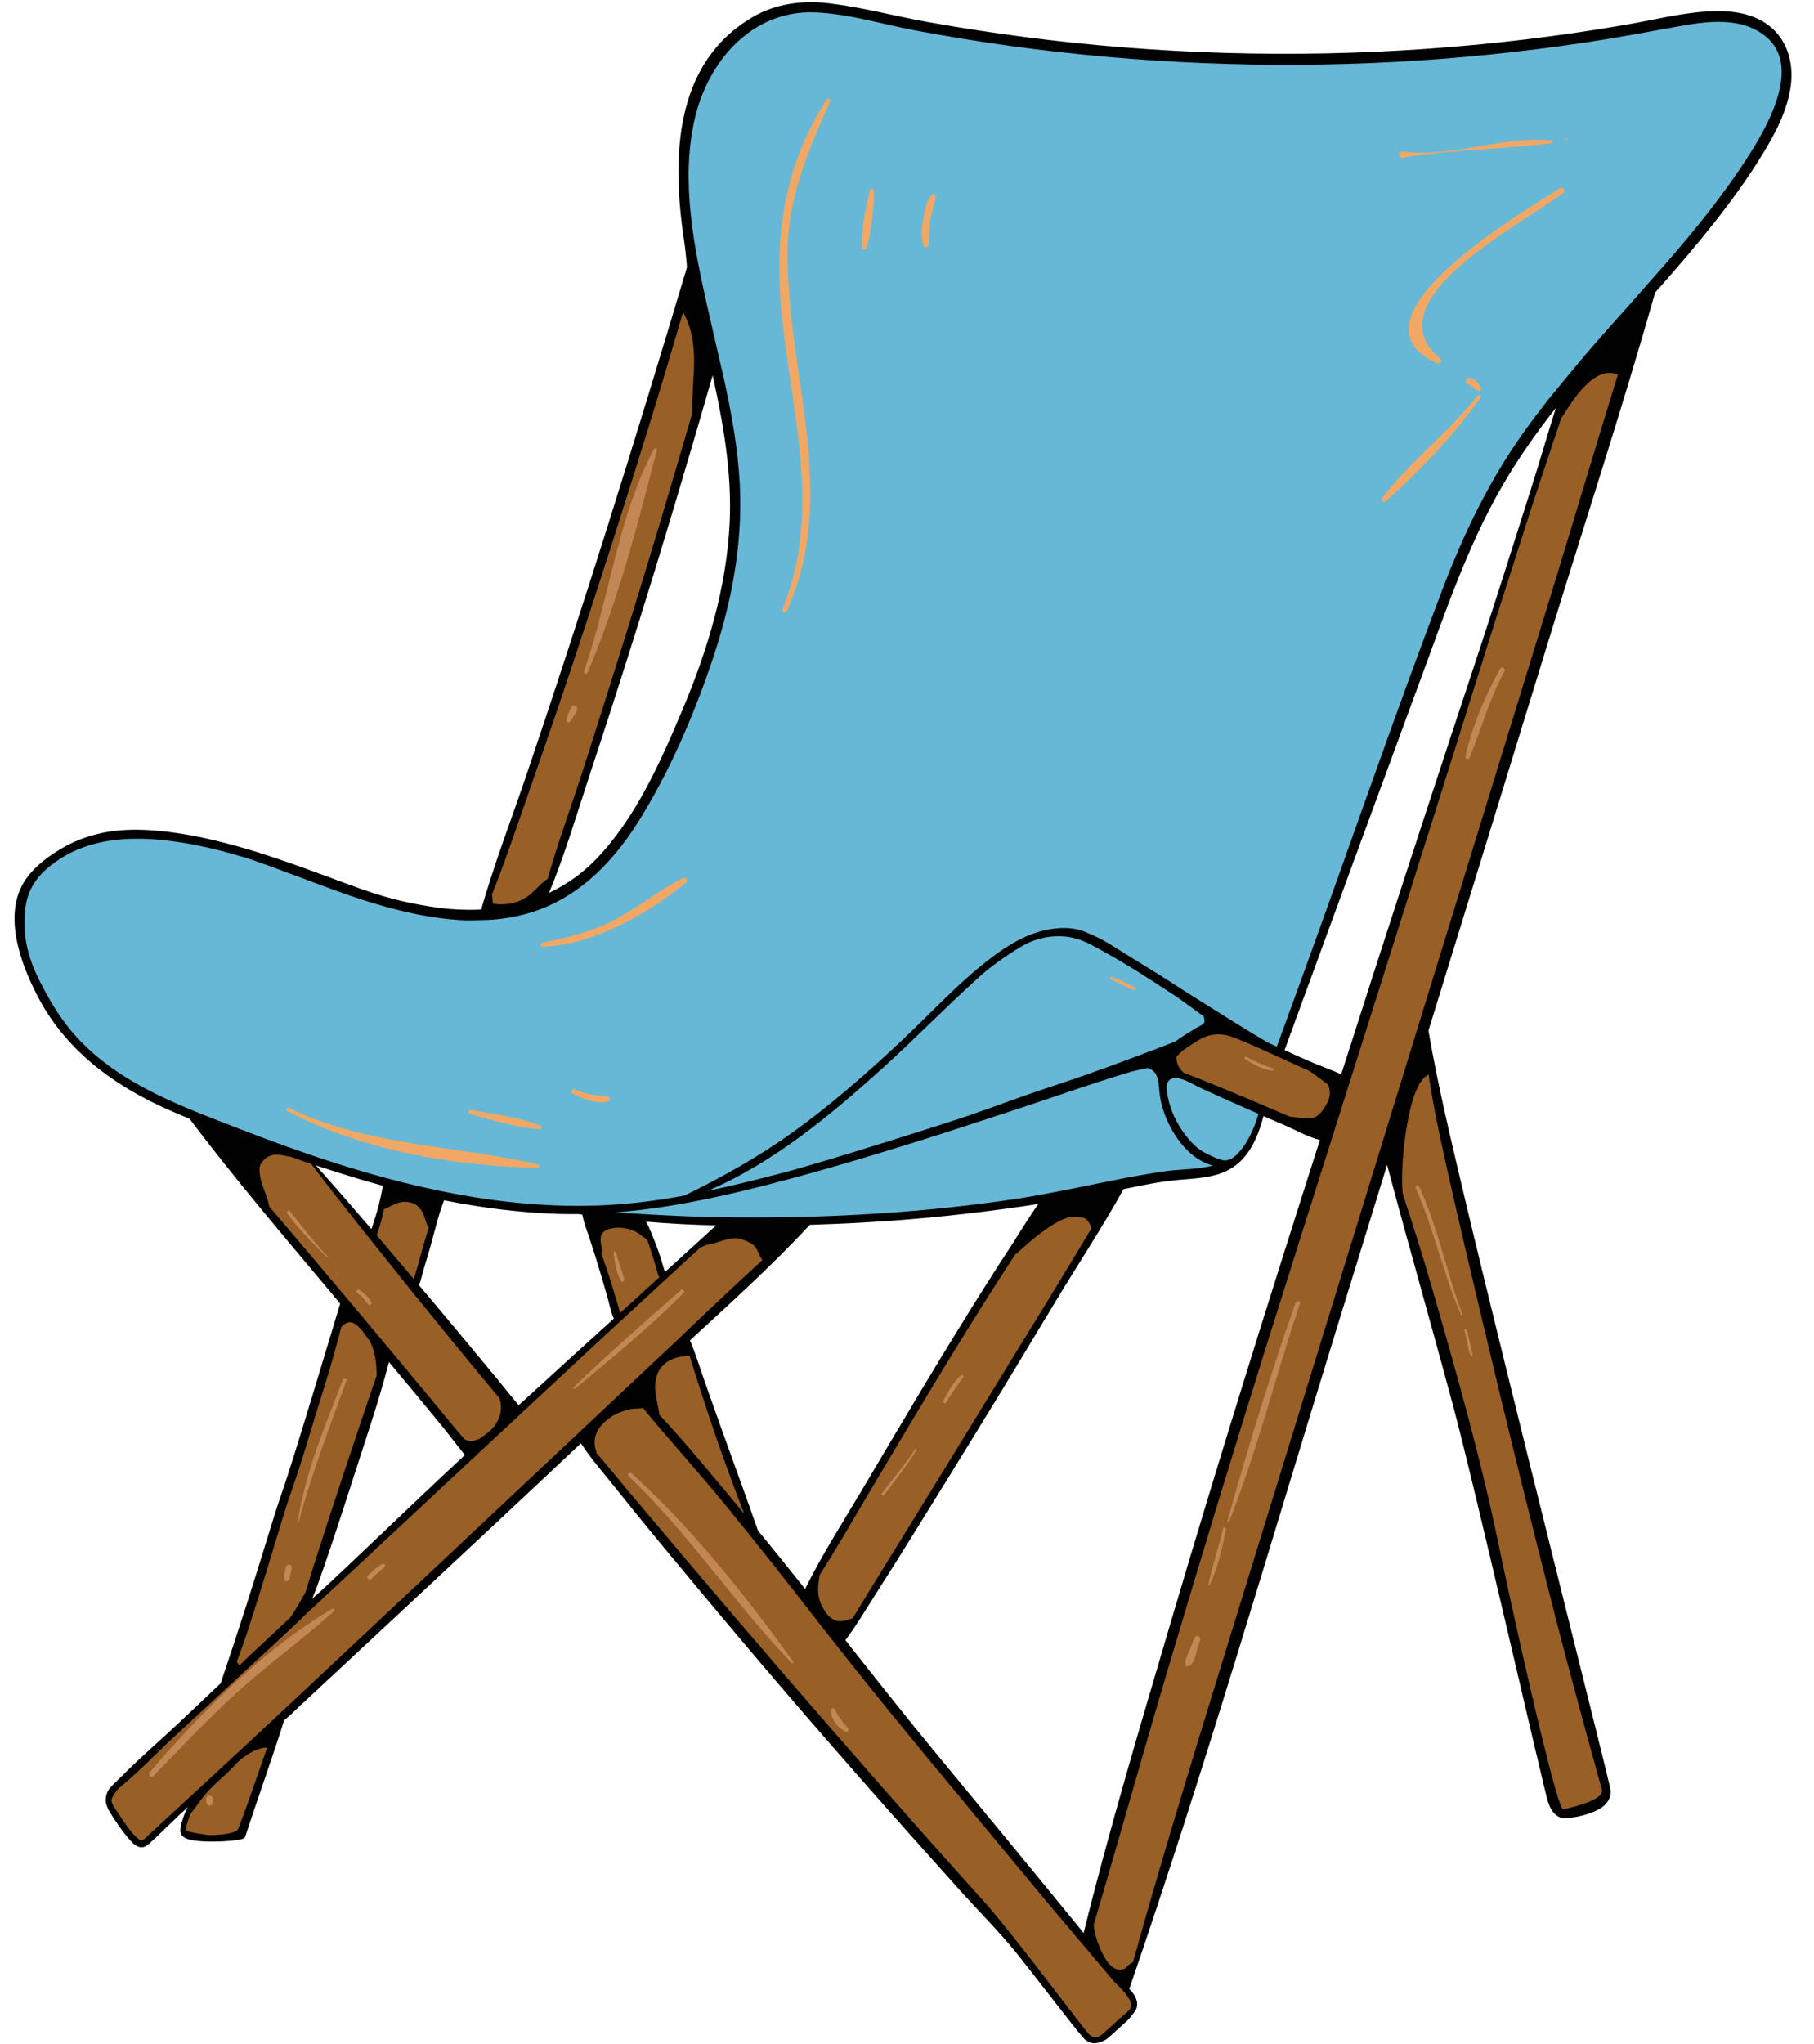 <?xml version="1.0" encoding="UTF-8" standalone="no"?><svg xmlns="http://www.w3.org/2000/svg" xmlns:xlink="http://www.w3.org/1999/xlink" fill="#000000" height="540.9" preserveAspectRatio="xMidYMid meet" version="1" viewBox="58.6 150.3 480.2 540.9" width="480.2" zoomAndPan="magnify"><g><g><g id="change1_1"><path d="M532.248,169.238c-0.263-3.063-0.66-6.299-2.712-8.725c-0.52-0.606-1.126-1.157-1.795-1.706 c-0.694-0.808-1.678-1.357-2.716-1.819c-0.806-0.463-1.645-0.896-2.456-1.271c-1.303-0.606-2.657-1.069-4.103-1.041 c-0.088,0-0.175,0.03-0.257,0.03c-1.243-0.317-2.513-0.579-3.789-0.722c-2.944-0.317-5.835,0.085-8.638,1.07 c-0.262,0.085-0.494,0.173-0.748,0.259h-0.145c-1.819,0.057-3.584,0.317-5.346,0.606c-1.591,0.261-3.298,0.375-4.71,1.185 c-0.956,0.086-1.906,0.201-2.833,0.289c-4.278,0.519-8.522,1.242-12.768,1.936c-4.302,0.665-8.987,1.213-13.323,2.515 c-0.806-0.088-1.62-0.03-2.479,0.028c-1.533,0.087-3.065,0.173-4.631,0.289c-2.857,0.201-5.715,0.433-8.547,0.78 c-2.8,0.317-5.603,0.75-8.412,1.186c-2.449,0.259-4.875,0.548-7.334,0.78c-4.39,0.403-8.785,0.692-13.175,0.549 c-2.459-0.088-4.885-0.26-7.31-0.088c-1.358,0.088-2.541,0.377-3.729,0.695c-1.092-0.058-2.193-0.088-3.318-0.144 c-1.819-0.06-3.672-0.087-5.491-0.116c-1.853-0.058-3.639,0.317-5.461,0.375c-0.029,0-0.029,0.028-0.029,0.028 c-4.797-0.057-9.618-0.115-14.415-0.403c-4.885-0.29-9.8-0.636-14.684-0.896c-2.251-0.115-4.502-0.173-6.762-0.231 c-0.374,0-0.693,0-1.034,0.028c-1.125-0.866-2.483-0.866-3.961-1.011c-1.962-0.171-3.926-0.288-5.89-0.433 c-2.401-0.173-4.827-0.259-7.253-0.375c-1.27-0.752-2.89-0.866-4.335-0.896c-1.587-0.058-3.177,0.174-4.739,0.29h-0.232 c-2.227-1.012-5.026-1.069-7.365-1.416c-2.657-0.404-5.291-0.839-7.949-1.272c-2.658-0.433-5.282-0.895-7.94-1.3 c-1.731-0.259-3.473-0.433-5.204-0.606c-0.232-0.057-0.462-0.086-0.664-0.144c-3.409-0.75-6.848-1.502-10.255-2.254 c-3.408-0.75-6.82-1.501-10.257-2.079c-1.532-0.259-3.063-0.433-4.596-0.579c-0.691-0.058-1.414-0.173-2.107-0.173 c-2.282-0.288-4.594-0.317-6.907,0c-0.778,0.116-1.56,0.262-2.312,0.463c-0.347,0.057-0.693,0.086-1.036,0.146 c-2.139,0.461-4.19,1.241-6.098,2.253c-1.214,0.636-2.342,1.444-3.38,2.312c-0.347,0.202-0.723,0.376-1.069,0.607 c-1.62,1.039-3.181,2.194-4.594,3.495c-1.101,1.04-1.967,2.253-2.717,3.554c-2.602,2.831-4.278,6.933-5.52,10.373 c-1.588,4.362-2.454,8.984-2.86,13.608c-0.463,5.431-0.028,10.891,0.666,16.294c0.375,2.947,0.695,6.387,1.445,9.563 c0.314,3.467,1.152,6.993,1.76,10.315c0.985,5.229,2.166,10.401,3.296,15.573c1.152,5.173,2.223,10.373,3.204,15.574 c0.694,3.639,1.157,7.339,1.851,10.978c-0.203,1.3,0.116,2.543,0.403,3.93c0.375,1.792,0.81,3.611,1.13,5.403 c0.606,3.38,0.199,6.818-0.032,10.198c-0.344,4.796-0.805,9.564-1.328,14.332c-1.126,3.352-1.849,6.817-2.889,10.228 c-1.154,3.815-2.367,7.627-3.524,11.47c-1.964,6.385-4.395,12.597-6.5,18.925c-1.62,3.467-3.38,6.847-5.199,10.229 c-1.62,3.033-3.237,6.038-4.654,9.158c-0.258,0.579-0.551,1.186-0.81,1.762c-0.75,0.984-1.5,1.938-2.166,3.005 c-0.839,1.387-1.705,2.746-2.603,4.104c-1.787,2.716-3.781,5.287-5.949,7.713c-2.167,2.398-4.393,4.507-7.194,6.125 c-1.561,0.896-3.092,1.849-4.622,2.801c-0.782,0.463-1.504,0.954-2.227,1.504c-2.079,0.75-4.189,1.329-6.296,1.905 c-2.282,0.606-4.538,1.329-6.82,1.938c-0.027,0-0.061,0.028-0.061,0.028c-1.643,0.087-3.32,0.143-4.967,0.173 c-4.273,0.086-8.639-0.116-12.973-0.433c-2.052-0.463-4.075-0.954-6.066-1.561c-3.092-0.896-6.185-1.763-9.277-2.572 c-0.834-0.201-1.645-0.433-2.483-0.637c-2.629-1.039-5.259-2.079-7.944-3.004c-1.361-0.461-2.718-0.896-4.047-1.299 c-2.745-1.158-5.518-2.197-8.148-3.267c-4.824-1.963-9.708-3.727-14.792-4.477c-0.866-0.29-1.732-0.637-2.63-0.926 c-5.459-1.848-11.644-3.408-17.478-2.6c-0.638-0.058-1.272-0.116-1.908-0.144c-2.717-0.087-5.43-0.116-8.148,0 c-2.686,0.116-5.519,0.29-8.121,1.012c-1.213,0.317-2.657,0.722-3.727,1.386c-0.663,0.375-1.153,0.924-1.672,1.472 c-0.347,0.173-0.754,0.29-1.101,0.463c-2.052,1.039-4.19,2.398-5.719,4.131c-0.375,0.433-0.75,0.866-1.069,1.329 c-0.75,0.433-1.504,1.186-2.079,1.762c-2.977,3.091-2.777,7.542-2.342,11.499c0.292,2.688,0.607,5.375,1.158,8.005 c0.579,2.773,1.444,5.373,2.366,8.03c0.088,0.262,0.232,0.435,0.408,0.549c0.463,0.954,0.981,1.88,1.56,2.746 c0,0.058,0,0.087,0.028,0.146c0.231,0.896,0.75,1.819,1.214,2.628c1.069,1.791,2.398,3.497,3.727,5.115 c2.745,3.291,5.866,6.267,9.218,8.925c3.292,2.634,6.847,4.884,10.486,7.023c1.82,1.067,3.672,2.166,5.607,3.088 c0.953,0.463,1.935,0.958,2.917,1.332c0.403,0.145,0.838,0.259,1.241,0.377c1.129,1.18,3.004,1.874,4.394,2.426 c2.889,1.101,5.866,1.907,8.727,3.093c3.089,1.272,6.153,2.718,9.214,4.042c1.505,0.638,2.977,1.332,4.51,1.88 c1.097,0.4,2.397,1.184,3.551,0.809c1.13,0.432,2.254,0.895,3.384,1.302c2.019,0.718,4.014,1.356,6.093,1.589 c0.606,0.286,1.245,0.551,1.851,0.805c1.644,0.694,3.353,1.273,5.056,1.883c3.351,1.125,6.703,2.196,10.112,3.145 c3.379,0.959,6.818,1.821,10.254,2.604c1.851,0.406,3.699,0.749,5.579,1.014c0.778,0.111,1.644,0.172,2.427-0.033 c2.685,0.895,5.661,1.186,8.435,1.619c2.658,0.404,5.314,0.752,7.973,1.071c5,0.546,10.084,0.98,15.112,0.485 c4.912,1.678,10.458,2.084,15.546,2.284c3.291,0.119,6.584,0.231,9.88,0.263c1.616,0.027,3.176,0,4.769-0.115 c13.751,0.489,27.617,1.527,41.284-0.088c0.028,0,0.061,0.027,0.089,0.027c6.786-0.087,13.551-0.344,20.314-0.865 c2.45-0.205,4.882-0.435,7.335-0.666c0.316,0.146,0.66,0.207,1.067,0.06c0.407-0.116,0.839-0.172,1.246-0.259 c0.088,0,0.199-0.029,0.287-0.029c1.475-0.148,2.92-0.318,4.365-0.578c0.111,0,0.232-0.033,0.374-0.033 c1.071,0,2.139-0.082,3.21-0.199c0.606-0.055,1.18-0.143,1.731-0.319c2.163,0.146,4.333-0.343,6.56-0.694 c3.264-0.485,6.528-1.092,9.793-1.699c3.002-0.551,6.04-1.131,9.041-1.676c1.479-0.291,3.386-0.462,5.117-0.927 c1.388,0.058,2.833-0.638,4.157-0.953c1.334-0.319,2.712-0.546,4.046-0.778c2.944-0.521,5.922-1.244,8.9-1.563 c4.972-0.52,11.841,0.23,15.371-4.131c2.139-1.13,3.9-3.038,5.113-5.201c1.008-1.762,1.732-3.699,2.426-5.605 c0.377-1.041,0.784-2.224,0.784-3.352c0-0.898-0.319-1.705-0.784-2.455c0-0.031,0-0.031,0-0.055 c0.664-2.115,1.415-4.167,2.227-6.219c1.071-2.712,2.221-5.401,3.09-8.203c0.552-0.893,0.871-1.906,1.27-2.947l1.964-5.113 c1.364-3.496,2.722-6.991,4.046-10.517c2.115-5.519,4.652-11.267,5.754-17.161c1.469-2.197,2.25-5.028,3.144-7.484 c0.926-2.572,1.886-5.143,2.833-7.685c0.959-2.543,1.964-5.084,2.833-7.686c0.319-0.982,0.663-1.993,0.95-3.005 c2.546-5.142,4.453-10.487,6.271-15.947c1.304-3.843,2.746-7.658,3.816-11.558c2.193-4.593,3.672-9.621,5.316-14.446 c0.806-2.37,1.62-4.708,2.426-7.079c0.199-0.579,0.319-1.155,0.494-1.734c0.079-0.144,0.166-0.231,0.232-0.375 c1.146-3.035,2.218-6.096,3.343-9.13c1.135-3.035,2.547-5.894,3.992-8.783c1.499-2.977,3.008-5.981,4.419-8.986 c1.159-2.457,2.459-4.911,3.178-7.54c1.014-1.618,2.081-3.237,3.152-4.827c2.139-3.148,4.39-6.183,6.616-9.244 c1.092-1.532,2.227-3.064,3.352-4.565c0.549-0.723,1.005-1.417,1.5-2.197c0.057-0.116,0.12-0.232,0.175-0.347 c3.496-4.593,7.047-9.158,10.863-13.492c1.962-2.224,4.013-4.335,6.098-6.444c1.038-1.039,1.994-2.109,2.888-3.294 c0.087-0.113,0.175-0.259,0.256-0.375c0,0,0.033,0,0.033-0.028c2.601-3.178,5.226-6.329,7.884-9.477 c2.657-3.12,5.171-6.442,7.949-9.447c1.357-1.475,2.833-2.773,4.134-4.305c1.3-1.531,2.57-3.063,3.816-4.623 c1.843-2.311,4.124-4.94,5.457-7.771c0.287-0.146,0.55-0.317,0.781-0.606c0.312-0.347,0.606-0.723,0.917-1.1 c0.64-0.778,1.279-1.53,1.886-2.338c0.374-0.463,0.719-0.953,1.068-1.417c0.286-0.405,0.489-0.866,0.718-1.329 c0.199-0.433,0.407-0.868,0.606-1.301c0.146-0.289,0.32-0.634,0.377-0.953c1.962-2.398,3.47-5.229,4.595-8.088 c0.465-1.158,0.984-2.429,1.358-3.7C532.336,175.507,532.514,171.981,532.248,169.238z" fill="#67b8d6"/></g><g id="change2_1"><path d="M246.619,243.145c-0.26-0.809-0.574-1.387-0.635-2.253c-0.056-0.782-0.027-1.505-0.172-2.282 c-0.263-1.417-0.811-2.776-1.245-4.133c-0.953-2.947-1.501-6.009-2.772-8.84c0-0.03,0-0.03,0-0.058 c0-0.231-0.116-0.434-0.288-0.578c-0.027-0.058-0.027-0.086-0.061-0.144c-0.143-0.29-0.577-0.32-0.805-0.116 c-0.231,0.028-0.435,0.144-0.551,0.404c-1.417,3.178-2.11,6.733-2.802,10.229c-0.953,2.715-1.879,5.459-2.657,8.205 c-0.666,2.34-1.361,4.652-2.055,6.993c-0.575,1.935-1.473,4.044-1.645,6.095c-0.926,1.588-1.504,3.553-2.022,5.056 c-1.157,3.236-2.14,6.558-3.177,9.825c-1.014,3.148-2.023,6.327-3.037,9.477c-0.893,2.773-2.222,5.894-2.454,8.868 c-1.213,4.565-3.119,8.898-4.625,13.378c-1.676,5.028-3.292,10.2-4.592,15.372c-0.375,0.866-0.608,1.792-0.895,2.685l-1.705,5.172 c-0.318,0.925-0.609,1.879-0.897,2.803c-0.866,2.514-1.764,5.028-2.629,7.542c-0.116,0.259-0.116,0.548-0.056,0.808 c-0.723,2.139-1.477,4.248-2.199,6.385c-0.056,0.146-0.083,0.29-0.144,0.435c-0.116,0.287-0.199,0.576-0.315,0.894 c-0.754,2.197-1.504,4.394-2.314,6.588c-0.953,2.629-1.875,5.259-2.774,7.889c-0.462,1.384-1.417,3.408-1.759,5.257 c-1.186,3.352-2.398,6.702-3.584,10.083c-0.837,2.398-1.676,4.767-2.513,7.165c-0.436,1.243-0.722,2.514-1.042,3.785 c-0.087,0.405-0.144,0.78-0.199,1.185c-0.435,1.069-0.781,2.167-1.13,3.294c-0.087,0.317,0.061,0.722,0.349,0.866 c1.472,0.75,3.407,0.579,4.912-0.058c0.287-0.116,0.606-0.347,0.893-0.433c0.348-0.087,0.754,0,1.103-0.03 c0.98-0.057,1.846-0.403,2.772-0.722c0.866-0.318,1.76-0.665,2.626-0.982c0.781-0.289,1.708-0.521,2.43-0.981 c0.402-0.262,0.662-0.637,0.837-1.042c0.751-1.067,1.154-2.512,1.617-3.669c0.694-1.732,1.24-3.524,1.819-5.315 c1.186-3.525,2.573-7.021,3.643-10.605c0.056-0.201,0.056-0.402,0.056-0.576c1.273-2.717,2.195-5.607,3.121-8.466 c0.75-2.339,1.356-4.738,1.962-7.108c0.436-1.646,0.953-3.35,1.302-5.056c0.551-1.444,1.097-2.889,1.587-4.334 c0.839-2.426,1.506-4.912,2.139-7.424c0.09-0.261,0.116-0.521,0.204-0.78c0.347-0.695,0.693-1.389,0.982-2.081 c0.897-2.167,1.619-4.334,2.255-6.588c1.3-4.449,2.513-8.926,4.245-13.232c0.203-0.491,0.143-0.924-0.088-1.243 c0.347-0.722,0.667-1.444,0.953-2.225c0.606-1.53,1.157-3.091,1.62-4.679c0.463-1.59,1.241-3.525,1.154-5.201 c3.063-5.692,3.786-12.367,5.896-18.52c0.664-1.965,1.445-3.872,1.903-5.896c0.407-1.877,0.723-3.727,1.302-5.546 c0.925-3.063,2.657-6.616,2.805-9.968c0.111-0.231,0.2-0.461,0.315-0.634c0.579-1.127,1.098-2.282,1.562-3.467 c0.434-1.155,0.837-2.311,1.156-3.496c0.231-0.868,0.723-2.398,0.088-3.179C246.91,246.38,247.141,244.762,246.619,243.145z" fill="#985f26"/></g><g id="change2_2"><path d="M490.974,231.137c-3.439,3.379-6.499,7.192-9.595,10.892c-2.657,3.179-6.063,6.385-7.916,10.169 c-1.931,3.958-2.658,8.697-3.871,12.887c-0.693,2.426-1.499,4.824-2.227,7.25c-1.037,1.88-1.499,4.248-2.163,6.184 c-0.98,2.831-1.994,5.634-2.978,8.465c-0.98,2.804-2.082,5.635-2.833,8.524c-0.229,0.925-0.431,1.849-0.606,2.803 c-0.087,0.116-0.199,0.202-0.286,0.347c-1.357,2.627-2.019,5.46-2.712,8.32c-0.752,3.207-1.732,6.357-2.779,9.505 c-1.038,3.063-2.105,6.097-3.032,9.188c-0.606,1.993-1.644,4.537-1.731,6.877c-0.058,0.201-0.145,0.403-0.199,0.577 c-1.134,3.324-2.205,6.674-3.297,10.025c-1.126,3.554-2.514,7.223-3.585,10.922c-0.198,0.579-0.407,1.127-0.606,1.704 c-0.461,1.387-0.98,2.804-1.33,4.22c-0.058,0.229-0.091,0.491-0.145,0.722c-0.863,2.484-1.732,4.94-2.601,7.425 c-1.071,3.092-2.134,6.211-3.123,9.332c-0.748,2.342-1.731,4.941-1.985,7.483c-0.901,2.283-1.74,4.624-2.634,6.906 c-1.183,3.005-1.934,6.097-2.803,9.216c-1.876,6.618-4.908,12.915-6.296,19.677c-0.033,0.115,0.024,0.231,0.055,0.347 c-0.719,1.936-1.442,3.902-2.082,5.867c-0.775,2.369-1.357,4.797-2.251,7.105c-0.199,0.548-0.461,1.065-0.718,1.589 c-0.121,0.231-0.232,0.435-0.35,0.667c-0.64-0.408-1.358-0.728-2.14-1.043c-1.59-0.665-3.21-1.385-4.767-2.109 c-2.975-1.358-5.919-2.746-8.873-4.158c-2.944-1.418-5.835-2.978-8.746-4.455c-1.565-0.775-3.152-1.527-4.742-2.25 c-0.839-0.375-1.708-0.694-2.601-1.011c-0.345-0.199-0.703-0.415-1.054-0.626c0.112,0.36,0.088,0.69-0.153,0.903 c-4.07,3.583-8.649,3.816-12.72,7.406c-0.319,0.281-0.057,3.783-0.519,3.551c-0.019,0.033-0.039,0.065-0.058,0.104 c0.718,0.647,1.819,0.919,2.857,1.03c2.459,1.412,5.171,2.365,7.829,3.376c2.803,1.067,5.603,2.14,8.348,3.294l3.21,1.645 c1.675,0.814,3.328,1.678,4.996,2.49c0.836,0.4,1.708,0.779,2.546,1.154c0.661,0.291,1.388,0.634,2.14,0.754 c2.136,1.126,4.332,2.365,6.67,2.973c0.263,0.205,0.553,0.347,0.927,0.436c0.175,0.029,1.674,0.606,2.081,0.806 c-0.087,0.264-0.175,0.495-0.229,0.749c-0.553,1.736-1.126,3.497-1.678,5.232l-3.497,10.834c-1.101,3.408-2.139,6.82-3.207,10.231 c-0.582,1.875-1.245,3.839-1.677,5.804c-0.287,0.754-0.573,1.53-0.869,2.28c-0.543,1.478-0.98,2.978-1.445,4.481 c-0.947,3.061-1.931,6.093-2.975,9.131c-0.145,0.374-0.058,0.809,0.118,1.152c-0.199,0.727-0.375,1.421-0.583,2.052 c-0.806,2.601-1.61,5.171-2.393,7.772c-0.784,2.569-1.444,5.145-2.139,7.746c-0.199,0.75-0.377,1.504-0.552,2.281 c-1.237,3.787-2.483,7.539-3.608,11.354c-0.549,1.879-1.125,3.729-1.563,5.605c-1.445,4.307-2.891,8.607-4.27,12.918 c-0.989,3.09-1.906,6.121-2.604,9.213c-1.155,3.438-2.281,6.908-3.415,10.373c-0.806,2.545-1.756,5.084-2.393,7.684 c-0.058,0.293-0.145,0.607-0.202,0.928c-0.67,1.646-1.131,3.494-1.62,4.85c-1.102,3.154-2.169,6.303-3.207,9.482 c-1.038,3.178-1.964,6.354-2.857,9.59c-0.814,2.916-1.677,5.865-2.051,8.902c-0.088,0.256-0.208,0.518-0.296,0.75 c-1.063,2.828-1.675,5.658-2.393,8.58c-0.693,2.855-1.678,5.689-2.57,8.49c-0.582,1.797-0.98,3.615-1.276,5.436 c-0.543,1.328-1.237,2.57-1.678,3.986c-0.771,2.686-1.324,5.486-1.964,8.207c-0.66,2.83-1.441,5.631-2.193,8.461 c-0.344,1.277-0.576,2.514-0.751,3.758c-0.054,0.178-0.111,0.377-0.175,0.551c-0.311,0.895-0.606,1.766-0.926,2.627 c-0.143,0.434-0.312,0.869-0.486,1.301c-0.058,0.145-0.145,0.346-0.232,0.518c-2.019-3.32-4.996-6.24-7.484-9.184 c-2.658-3.178-5.341-6.387-7.998-9.563c-2.547-3.033-4.948-6.154-7.286-9.334c-1.412-1.936-2.978-3.611-4.622-5.258 c-0.175-0.316-0.341-0.635-0.519-0.922c-0.749-1.389-1.796-2.574-2.776-3.787c-1.931-2.398-3.84-4.797-5.834-7.139 c-2.106-2.482-4.191-4.969-6.418-7.334c-0.461-0.695-1.004-1.334-1.586-1.939c-0.694-0.719-1.355-1.445-2.021-2.164 c-0.868-2.084-2.455-3.383-3.987-4.973c-1.764-1.818-3.148-3.902-4.654-5.922c-1.586-2.17-3.207-4.305-4.823-6.443 c-0.811-1.068-1.589-2.135-2.455-3.148c-0.405-0.463-0.81-0.953-1.272-1.355c-0.115-0.121-0.462-0.32-0.75-0.553 c0.288-0.375,0.519-0.807,0.75-1.156c0.519-0.865,0.981-1.73,1.474-2.602c0.925-1.613,1.906-3.205,2.889-4.793 c1.014-1.592,1.906-3.209,2.833-4.857c0.26-0.484,0.546-0.947,0.81-1.443c1.097-1.326,1.991-2.889,2.974-4.273 c1.102-1.592,2.139-3.18,3.152-4.824c1.152-1.852,2.282-3.699,3.32-5.635c0.116-0.057,0.231-0.145,0.348-0.264 c1.469-1.617,2.57-3.578,3.729-5.428c1.183-1.879,2.426-3.725,3.639-5.578c1.213-1.852,2.482-3.697,3.529-5.635 c0.486-0.926,0.947-1.85,1.442-2.746c0.199-0.4,0.401-0.805,0.576-1.24c1.125-1.504,2.052-3.203,3.065-4.768 c1.354-2.107,2.745-4.217,4.046-6.385c2.479-4.074,5.05-8.116,7.014-12.449c0.176-0.265,0.375-0.496,0.553-0.75 c1.388-1.996,2.745-4.047,4.076-6.074c1.324-2.051,2.682-4.069,3.982-6.121c1.391-2.195,2.371-4.621,3.671-6.88 c0.146-0.255,0.175-0.487,0.146-0.718c3.008-4.102,5.49-8.727,8.091-13.031c1.445-2.398,2.803-4.855,4.278-7.223 c1.236-1.998,3.177-3.929,2.658-6.418c-0.209-1.01-1.853-1.07-2.14-0.084c-4.772,0.778-9.624,1.125-14.333,2.311 c-2.14,0.549-3.032,1.875-4.046,3.727c-1.125,2.107-2.459,4.103-3.816,6.066c-2.625,3.814-5.195,7.629-7.539,11.643 c-1.271,2.172-2.517,4.423-3.578,6.764c-0.782,1.186-1.597,2.367-2.369,3.58c-1.677,2.602-3.327,5.231-4.917,7.918 c-0.694,1.189-1.388,2.369-2.052,3.582c-3.086,4.453-6.064,8.959-8.81,13.609c-1.559,2.656-3.267,5.258-4.596,8.035 c-0.315,0.631-0.577,1.268-0.806,1.932c-2.515,1.734-3.875,5.492-5.26,8.119c-1.819,3.469-3.643,6.875-5.749,10.174 c-2.051,3.23-4.219,6.383-6.126,9.734c-0.926,1.645-1.792,3.32-2.629,5.027c-0.288,0.576-0.551,1.127-0.839,1.703 c-0.286,0.438-0.606,0.867-0.893,1.299c-0.783,1.158-1.506,2.342-2.227,3.557c-2.08-2.428-4.22-4.826-6.182-7.367 c-1.273-1.615-2.574-3.236-3.843-4.885c-0.986-1.297-2.024-2.541-3.152-3.699c-0.084-1.473-0.922-3.09-1.385-4.303 c-0.751-2.021-1.416-4.102-2.112-6.129c-0.805-2.365-1.676-4.676-2.685-6.932c0.088-0.258,0.116-0.545-0.027-0.836 c-0.751-2.023-1.648-4.02-2.311-6.07c-0.723-2.195-1.273-4.422-1.907-6.615c-0.64-2.139-1.302-4.334-2.111-6.414 c-0.403-1.008-0.866-2.022-1.356-2.971c-0.088-0.148-0.204-0.293-0.291-0.441c-0.344-1.355-0.691-2.74-1.038-4.102 c-0.667-2.453-1.704-4.765-2.689-7.104c1.102-1.101,2.139-2.28,3.209-3.352c1.734-1.707,3.495-3.412,5.313-5.059 c1.766-1.588,3.556-3.148,5.348-4.736c0.866-0.755,1.792-1.473,2.63-2.254c0.402-0.376,0.807-0.808,1.186-1.213 c0.26-0.118,0.546-0.26,0.778-0.432c0.435-0.32,0.897-0.667,1.3-1.041c0.811-0.725,1.589-1.506,2.339-2.283 c1.477-1.473,2.948-2.948,4.481-4.333c1.588-1.45,3.291-2.917,4.417-4.771c0.292-0.461,0.116-0.926-0.199-1.212 c-0.116-0.199-0.32-0.347-0.634-0.407c-1.765-0.287-3.5-0.057-5.26,0.033c-1.676,0.088-3.353-0.09-5.028-0.033 c-1.676,0.061-3.38,0-5.056,0.033c-0.866,0.027-1.703,0.142-2.542,0.318c-0.26-0.177-0.578-0.318-0.897-0.318 c-0.376-0.205-0.811-0.266-1.242,0c-0.347,0.199-0.606,0.43-0.837,0.748c-0.028,0.057-0.061,0.057-0.061,0.089 c-0.083,0.087-0.143,0.175-0.23,0.288c-0.315,0.374-0.635,0.726-0.982,1.041c-0.662,0.666-1.355,1.297-2.022,1.967 c-1.528,1.27-3.09,2.537-4.594,3.838c-2.481,2.139-4.823,4.395-7.135,6.676c-0.26-0.865-0.634-1.704-0.981-2.513 c-0.551-1.272-1.07-2.573-1.531-3.897c-0.52-1.422-0.982-2.834-1.39-4.252c-0.347-1.186-0.519-2.512-1.241-3.555 c-0.866-1.213-2.14-1.324-3.522-1.269c-1.302,0.056-2.575,0-3.844-0.204c-1.329-0.203-2.602-0.49-3.874-0.896 c-0.663-0.229-1.329-0.459-2.02-0.607c-0.606-0.111-1.245-0.084-1.879-0.111c-0.027,0-0.061,0.027-0.087,0.055 c-0.288-0.055-0.606-0.027-0.954,0.145c-0.404,0.232-0.232,0.75,0.115,0.897c0.523,0.204,0.579,1.241,0.723,1.703 c0.143,0.464,0.32,0.954,0.463,1.418c0.347,1.126,0.694,2.222,1.041,3.347c0.723,2.259,1.385,4.51,1.964,6.793 c1.186,4.708,3.209,9.103,3.958,13.957c0.029,0.113,0.088,0.2,0.116,0.316c-1.908,1.674-3.64,3.611-5.432,5.344 c-0.638,0.605-1.245,1.244-1.878,1.85c-2.746,2.229-5.459,4.533-8.09,6.937c-2.166,1.991-4.276,4.069-6.328,6.181 c-1.069,1.129-2.166,2.254-3.208,3.381c-0.056,0.055-0.114,0.143-0.172,0.203c-0.027,0.027-0.027,0.027-0.056,0.061 c-0.495,0.461-0.869,0.805-1.332,0.836c-0.546-1.477-1.732-2.689-2.714-3.902c-1.213-1.477-2.398-2.977-3.638-4.42 c-2.546-2.977-5.061-5.979-7.574-8.955c-4.39-5.203-8.176-10.838-12.478-16.037c1.009-2.023,1.412-4.188,1.875-6.414 c0.523-2.629,1.157-5.23,1.936-7.801c0.722-2.486,1.792-4.855,2.486-7.338c0.288-1.102,0.143-2.254-0.982-2.777 c-0.088-0.023-0.175-0.023-0.231-0.055c-0.635-0.576-1.504-0.752-2.37-0.927c-0.982-0.199-1.964-0.432-2.946-0.634 c-2.023-0.436-4.017-0.838-6.042-1.297c-0.777-0.176-1.731,0.23-1.902,1.092c-0.495,2.634-1.014,5.231-1.736,7.807 c-0.435,1.527-0.839,3.088-1.385,4.588c-0.032-0.023-0.087-0.055-0.116-0.111c-1.245-1.244-2.398-2.602-3.556-3.931 c-1.269-1.472-2.57-2.916-3.842-4.394c-0.547-0.607-1.125-1.18-1.705-1.732c-0.375-0.488-0.722-0.98-1.069-1.443 c-0.463-0.607-0.926-1.213-1.445-1.764c-0.434-0.606-0.953-1.158-1.356-1.676c-1.014-1.27-2.083-2.515-3.153-3.728 c-1.037-1.157-2.338-1.676-3.782-2.194c-0.783-0.289-1.533-0.575-2.343-0.662c-0.288-0.032-0.575-0.088-0.866-0.176 c-0.376-0.176-0.75-0.347-1.153-0.492c-2.658-1.128-5.32-2.253-8.061-3.147c-2.777-0.895-5.463-1.938-8.005-3.353 c-2.227-1.244-4.565-3.152-7.195-3.264c-0.722-0.144-1.416,0.695-0.778,1.355c2.427,2.57,4.737,5.229,6.991,7.947 c1.097,1.301,2.139,2.66,3.12,4.045c0.547,0.75,1.098,1.473,1.677,2.193c0.314,0.378,0.579,0.779,0.981,1.072 c0.231,0.143,0.491,0.259,0.75,0.402c0.925,1.389,1.935,2.801,3.148,3.902c0.176,0.175,0.375,0.287,0.579,0.344 c1.042,1.476,2.08,2.92,3.181,4.337c0.606,0.81,1.213,1.649,1.991,2.31c0.028,0.033,0.087,0.057,0.115,0.088 c0.551,0.719,1.098,1.445,1.648,2.162c1.501,1.968,3.061,3.904,4.653,5.843c0.723,0.895,1.645,2.282,2.742,2.974 c2.514,3.931,5.667,7.426,9.014,10.635c0.06,0.111,0.088,0.254,0.147,0.402c-0.407,0.75-0.638,1.588-0.897,2.426 c-0.463,1.474-0.926,2.977-1.385,4.449c-0.87,2.862-1.708,5.75-2.514,8.64c-0.782,2.889-1.477,5.806-2.167,8.728 c-0.347,1.389-0.695,2.801-1.014,4.189c-0.403,0.926-0.806,1.848-1.185,2.768c-1.038,2.576-1.935,5.205-2.829,7.836 c-0.926,2.771-1.82,5.545-2.717,8.318c-0.519,1.621-1.125,3.236-1.529,4.883c-1.272,2.08-6.185,18.699-6.879,21.104 c-0.348,1.125-2.076,5.977-2.211,6.553c-1.676,7.014-2.729,12.664-5.59,19.281c-0.051,0.111-0.14,0.162-0.219,0.23 c-0.02,0.215-0.08,0.426-0.096,0.646c-1.069,1.07-2.138,2.139-3.18,3.209c-0.982,1.014-1.936,2.051-2.917,3.092 c-0.981,0.867-1.963,1.736-2.949,2.598c-2.106,1.852-4.157,3.76-6.24,5.666c-2.917,2.715-5.921,5.404-8.491,8.438 c-1.649,1.156-3.297,2.338-4.825,3.639c-1.561,1.299-3.005,2.949-2.69,5.143c0.291,2.023,2.024,3.729,3.208,5.32 c0.695,0.922,1.417,1.787,2.139,2.658c0.199,0.254,0.462,0.545,0.722,0.836c0.028,0.09,0.056,0.172,0.116,0.256 c0.056,0.088,0.144,0.148,0.199,0.232c0.088,0.086,0.176,0.207,0.291,0.318c0.029,0.033,0.056,0.088,0.088,0.115 c0.777,0.865,1.676,1.969,2.917,1.594c0.723-0.209,1.385-0.898,1.732-1.676c0.259-0.266,0.491-0.523,0.694-0.84 c0.26-0.406,0.579-0.75,0.866-1.129c1.588-1.676,3.496-3.121,5.203-4.625c1.181-1.037,2.283-2.133,3.436-3.203 c0.26-0.26,0.519-0.492,0.782-0.754c-0.319,0.693-0.638,1.359-0.925,2.055c-0.375,0.896-0.667,1.818-0.926,2.74 c-0.287,1.014-0.375,2.051-0.579,3.064c-0.199,0.955,0.407,1.648,1.333,1.764c1.848,0.199,3.871,0.791,5.75,0.791 c1.82,0.031,3.667-0.471,5.459-0.791c1.48-0.285,2.554,0.199,3.16-1.076c-0.551-0.654,7.805-25.299,9.449-27.158 c0.1-0.145,0.83-3.09,0.938-3.232c0.32-0.439,2.43-0.631,2.662-1.094c0.259-0.52,0.606-1.041,0.778-1.621 c0.176-0.551,0.375-1.035,0.579-1.555c0.06-0.031,0.087-0.088,0.143-0.148c2.515-2.367,5.172-4.625,7.802-6.848 c2.602-2.166,5.199-4.334,7.773-6.527c1.3-1.131,2.481-2.283,3.638-3.523c0.089-0.088,0.116-0.176,0.177-0.264 c0.287-0.057,0.606-0.172,0.893-0.432c3.325-2.832,6.242-6.213,9.303-9.305c0.638-0.635,1.3-1.242,1.935-1.875 c1.56-1.125,2.86-2.547,4.162-4.016c1.128-1.068,2.195-2.172,3.352-3.24c3.093-2.889,6.241-5.723,9.389-8.578 c2.051-1.852,4.19-3.783,6.153-5.811c0.38-0.344,0.754-0.664,1.13-1.01c1.038-0.982,2.052-1.992,3.032-3.006 c0.347,0.033,0.722-0.027,1.042-0.232c1.645-1.066,2.801-2.744,4.075-4.217c1.295-1.527,2.741-2.916,4.217-4.271 c1.528-1.422,3.12-2.746,4.621-4.191c0.723-0.693,1.504-1.357,2.195-2.082c0,0,0,0,0,0.031c1.041,1.5,2.139,2.977,3.236,4.445 c2.283,3.096,4.566,6.186,6.936,9.189c2.343,2.949,4.736,5.84,7.193,8.695c1.07,1.244,2.195,2.402,3.381,3.527 c5.431,6.936,11.241,13.463,17.251,19.902c2.772,2.951,4.824,6.447,7.422,9.539c1.39,1.645,2.949,3.176,4.448,4.74 c0.926,1.182,1.792,2.365,2.745,3.52c0.464,0.639,0.955,1.244,1.478,1.852c1.704,2.051,3.436,4.074,5.199,6.064 c3.408,3.848,6.82,7.719,10.053,11.732c1.734,2.139,3.41,4.365,5.231,6.416c1.097,1.242,2.227,2.715,3.495,3.898 c0.116,0.293,0.286,0.549,0.49,0.779c1.389,1.531,2.833,2.977,4.162,4.564c1.328,1.564,2.631,3.152,3.926,4.74 c1.303,1.561,2.573,3.09,4.049,4.451c0.663,0.605,1.324,1.24,1.997,1.846c0.718,1.506,2.305,2.801,3.352,3.814 c1.554,1.533,3.144,3.006,4.644,4.623c1.596,1.707,2.953,3.582,4.485,5.346c0.719,0.838,1.47,1.705,2.251,2.482 c0.232,0.23,0.485,0.439,0.748,0.639c0.64,0.838,1.334,1.676,1.964,2.48c1.102,1.422,2.173,2.891,3.24,4.334 c1.071,1.422,2.109,2.867,3.265,4.166c1.014,1.127,2.109,2.107,3.265,3.063c0.111,0.203,0.232,0.375,0.344,0.576 c0.462,0.779,1.014,1.502,1.587,2.225c1.135,1.416,2.435,2.686,3.56,4.105c1.183,1.469,2.218,3.033,3.353,4.564 c0.576,0.807,1.236,1.529,1.876,2.307c0.32,0.408,0.637,0.754,0.95,1.014c0.205,0.26,0.438,0.49,0.637,0.783 c0.495,0.693,0.96,1.443,1.62,1.99c1.557,1.328,3.584,1.385,5.283,0.203c1.677-1.184,2.89-2.801,4.254-4.305 c0.663-0.723,1.557-1.301,2.133-2.08c0.582-0.838,0.868-1.85,0.724-2.861c-0.142-0.984-0.66-1.967-1.388-2.629 c-0.054-0.055-0.087-0.088-0.145-0.143c0.091-0.205,0.202-0.436,0.232-0.668c0.087-0.545,0.199-1.096,0.319-1.648 c0.232-1.092,0.52-2.162,0.839-3.23c0.319-1.07,0.718-2.139,0.95-3.24c0-0.025,0-0.025,0-0.057 c0.088-0.232,0.175-0.463,0.263-0.695c0.926-2.6,1.786-5.227,2.625-7.855c0.959-2.949,1.795-5.895,2.579-8.84 c0.98-0.582,1.059-1.564,1.237-2.574c0.724-3.814,1.849-7.541,3.119-11.207c0.728-2.139,1.357-4.307,1.94-6.504 c0-0.025,0-0.025,0.023-0.057c1.563-1.766,2.14-4.303,2.863-6.473c0.839-2.459,1.678-4.941,2.517-7.398 c1.236-3.607,2.712-7.51,2.823-11.381c0.296-0.838,0.553-1.676,0.839-2.514c0.32-0.926,0.637-1.875,0.956-2.801 c1.014-1.996,1.557-4.189,2.196-6.33c0.661-2.193,1.331-4.389,1.907-6.615c0.718-2.746,1.532-5.52,2.139-8.324 c0.175-0.486,0.287-0.949,0.486-1.443c0.781-2.109,1.677-4.158,2.459-6.266c1.125-3.037,1.795-6.098,2.259-9.217 c0.52-1.621,1.038-3.238,1.524-4.885c0.926-3.006,1.707-6.01,2.458-9.043c1.732-1.477,2.027-4.477,2.601-6.588 c0.606-2.283,1.246-4.564,1.907-6.82c0.64-2.281,1.246-4.564,1.876-6.814c0-0.033,0.03-0.09,0.03-0.119 c0.232-0.52,0.465-1.039,0.631-1.557c0.465-1.301,0.959-2.635,1.421-3.932c1.071-2.947,2.021-5.926,2.978-8.898 c0.664-1.991,1.159-3.875,1.382-5.867c0.063-0.259,0.151-0.49,0.205-0.721c0.785-2.514,1.645-5.029,2.541-7.509 c0.868-2.427,1.737-4.831,2.401-7.283c0.431-1.649,0.751-3.208,0.926-4.823c0.229-0.146,0.432-0.32,0.606-0.641 c0.98-1.875,1.213-3.958,1.675-6.01c0.464-2.105,1.007-4.19,1.59-6.264c0.341-1.245,0.693-2.458,1.038-3.704 c0.029-0.087,0.087-0.144,0.117-0.199c0.806-2.57,1.701-5.116,2.715-7.597c0.749-1.852,1.557-3.64,2.369-5.463 c0.057,0.087,0.057,0.203,0.111,0.291c1.853,2.828,2.634,6.064,3.529,9.271c0.98,3.441,1.961,6.904,2.945,10.346 c0.636,2.227,1.242,4.449,1.906,6.643c0.033,0.436,0.088,0.867,0.145,1.301c0.143,1.099,0.317,2.195,0.583,3.291 c0.286,1.273,0.693,2.516,1.149,3.729c-0.112,0.374-0.146,0.809,0.029,1.272c0.728,2.021,1.412,4.042,2.109,6.068 c0.724,2.745,1.243,5.574,1.97,8.293c0.631,2.395,1.295,4.797,2.052,7.162c0.519,1.647,0.98,3.668,1.819,5.344 c0.145,0.582,0.344,1.188,0.485,1.764c0.32,1.213,0.64,2.426,0.96,3.672c0.606,2.338,1.18,4.707,1.762,7.078 c0.631,2.658,1.324,5.371,2.196,8.004c0,0.145-0.063,0.256-0.033,0.4c0.64,4.771,1.877,9.537,2.92,14.244 c0.489,2.316,0.927,4.654,1.445,6.963c0.146,0.58,0.32,1.131,0.465,1.705c-0.121,2.227,0.772,5.145,1.092,6.33 c0.432,1.762,0.98,3.379,1.189,5.17c0.199,1.877,0.576,3.639,1.183,5.459c0.341,1.043,0.693,2.084,1.037,3.121 c0.063,0.318,0.143,0.668,0.263,1.041c0.407,1.416,0.781,2.861,1.155,4.305c0.378,1.445,0.697,2.918,1.008,4.367 c0.32,1.932,0.694,3.809,1.301,5.631c0.527,2.43,1.047,4.824,1.707,7.225c0.088,1.445,0.432,2.891,0.694,4.275 c0.344,1.879,0.718,3.727,1.125,5.574c0.694,3.209,1.159,6.734,2.314,9.793c0.983,2.6,3.177,3.846,5.922,3.527 c1.59-0.176,3.144-0.635,4.71-0.955c1.3-0.291,2.657-0.578,3.671-1.504c2.426-2.223,0.52-6.094-0.232-8.691 c-0.98-3.471-1.964-6.934-2.953-10.406c-1.931-6.848-3.376-13.752-4.501-20.77c-0.088-0.523-0.55-0.754-1.014-0.723 c-0.142-0.869-0.287-1.709-0.429-2.57c-0.609-3.471-1.135-6.934-1.973-10.375c-0.398-1.703-0.83-3.439-1.47-5.055 c-0.35-0.898-0.694-1.879-1.102-2.807c-0.374-1.18-0.893-2.338-1.092-3.061c-0.814-3.293-1.188-6.699-1.795-10.027 c-0.664-3.58-1.503-7.135-2.45-10.658c-0.12-0.375-0.266-0.754-0.383-1.129c0.03-0.084,0.063-0.172,0.088-0.256 c0.208-1.764-0.52-2.805-1.126-4.395c-0.606-1.615-1.095-3.293-1.557-4.967c-1.047-3.639-1.906-7.311-2.691-11.01 c-0.781-3.583-1.499-7.162-2.338-10.745c-0.812-3.473-1.532-7.431-3.265-10.574c-0.35-1.71-0.693-3.44-1.043-5.148 c-0.375-1.821-0.775-3.667-1.5-5.403c-0.465-2.714-0.926-5.402-1.357-8.117c-0.983-5.834-2.227-11.5-4.19-17.046 c-0.088-0.694-0.199-1.39-0.287-2.107c-0.519-4.074-1.731-7.948-3.297-11.731c-0.317-1.996-0.606-4.016-0.947-6.01 c-0.354-2.107-0.553-4.885-1.509-6.99c0-0.089-0.024-0.205-0.024-0.288c-0.319-2.37-0.673-4.741-0.896-7.14 c-0.229-2.254-0.205-4.881-1.014-7.021c-0.055-0.172-0.176-0.347-0.317-0.491c0.088-0.317,0.199-0.665,0.287-0.981 c0.495-1.648,1.044-3.38,1.445-5.086c0.693-1.588,1.242-3.322,1.819-4.825c0.926-2.456,1.795-4.939,2.633-7.426 c1.038-3.12,2.019-6.298,2.658-9.505c0.429-1.53,0.748-3.09,1.18-4.535c0.814-2.602,1.708-5.201,2.57-7.801 c0.869-2.572,1.766-5.171,2.348-7.832c0.253-1.125,0.428-2.252,0.573-3.38c0.751-2.137,1.532-4.275,2.25-6.442 c0.927-2.773,1.883-5.547,2.81-8.322c0.805-2.398,1.677-4.968,1.843-7.54c0.407-1.271,0.814-2.572,1.188-3.843 c0.112-0.087,0.202-0.204,0.32-0.347c1.271-1.936,1.701-4.45,2.362-6.674c0.67-2.225,1.279-4.45,1.906-6.646 c0.553-1.848,1.047-3.697,1.566-5.519c0.286-0.201,0.552-0.491,0.663-0.982c1.126-4.651,2.833-9.188,4.366-13.723 c0.748-2.225,1.411-4.479,1.994-6.79c0-0.058,0.023-0.115,0.023-0.174c0.263-0.694,0.462-1.329,0.583-1.676 c0.772-2.34,1.357-4.767,2.051-7.107c0.772-2.66,1.611-5.317,2.281-8.005c0.455-0.606,0.751-1.386,1.038-2.167 c0.488-1.241,0.95-2.514,1.388-3.813c0.926-2.629,1.789-5.287,2.628-7.945c1.388-4.421,2.688-8.9,3.24-13.521 c0.95-3.467,1.873-6.963,2.887-10.431c0.718-2.456,1.47-4.912,2.163-7.368c0.752-2.715,1.271-5.633,2.284-8.262 C493.894,231.137,491.899,230.184,490.974,231.137z M161.571,555.078c-6.958,6.559-14.126,12.912-20.885,19.705 c0.148-0.529,0.315-1.047,0.467-1.574c-1.038-0.566,6.005-20.502,6.177-21.428c0.634-1.473,1.097-3.09,1.616-4.477 c0.897-2.516,1.735-5.057,2.574-7.6c0.403-1.213,0.722-2.457,1.07-3.67c0.115-0.088,4.478-12.824,5.254-15.459 c0.754-2.537,1.505-5.082,2.228-7.621c0.318-1.102,0.837-2.49,1.157-3.848c0.115-0.287,0.231-0.55,0.315-0.777 c1.097,1.588,2.341,3.092,3.527,4.593c2.107,2.63,4.218,5.228,6.352,7.802c3.844,4.709,7.659,9.477,11.588,14.129 C175.613,541.295,168.682,548.373,161.571,555.078z" fill="#985f26"/></g><g id="change3_1"><path d="M526.878,157.073c-4.686-3.611-10.925-4.129-16.617-3.727c-7.189,0.491-14.331,2.313-21.411,3.525 c-8.81,1.531-17.646,2.804-26.553,3.873c-35.153,4.218-70.726,4.91-106.033,2.107c-17.531-1.385-34.987-3.667-52.266-6.76 c-8.637-1.561-17.216-3.871-25.916-4.912c-7.079-0.838-14.069,0.03-20.283,3.669c-20.57,12.077-21.495,36.607-18.112,59.085 c0.343,2.225,0.806,6.906,0.75,7.165c-13.463,44.986-27.389,89.768-42.474,134.263c-4.014,11.845-8.551,23.605-11.986,35.624 c-4.421,0.231-8.958-0.058-13.463-0.78c-15.112-2.429-20.312-5.809-40.479-12.656c-8.639-2.917-29.413-9.563-44.525-7.165 c-5.574,0.866-9.649,2.861-10.515,3.322c-1.56,0.781-8.555,4.421-11.991,9.911c-6.385,10.229,0.866,25.022,3.264,29.76 c7.366,14.561,20.107,24.007,34.756,30.538c1.908,0.839,3.815,1.648,5.75,2.455c12.079,16.009,25.167,31.32,38.052,46.719 c0.607,0.727,1.213,1.445,1.82,2.196c-1.125,3.67-12.278,41.085-15.283,49.608c-3.097,8.77-6.353,21.236-16.353,50.867 c-3.672,3.48-7.339,6.961-11.038,10.441c-4.884,4.596-10.112,9.045-14.853,13.842c-0.723,0.723-3.148,3.033-3.523,3.523 c-0.635,0.869-0.981,1.939-1.013,2.92c-0.028,1.27,0.523,2.396,1.157,3.465c0.666,1.102,1.417,2.193,2.139,3.264 c0.722,1.041,1.473,2.082,2.311,3.064c0.81,0.953,1.704,2.139,2.889,2.658c1.13,0.49,2.051,0.088,2.917-0.662 c1.157-0.959,8.352-8.037,10.346-9.797c-0.781,1.443-1.121,2.371-1.612,3.986c-0.694,2.369-0.694,3.719,1.66,4.533 c3.32,1.148,14.696,0.598,15.044-0.467c3.3-10.066,7.211-20.898,10.387-31.002c0.328-0.299,2.003-1.619,2.837-2.561 c0.056-0.061,50.877-47.27,75.722-70.73c2.806,4.305,6.301,8.232,9.449,12.189c4.102,5.148,8.236,10.232,12.423,15.283 c8.522,10.287,17.079,20.52,25.714,30.688c17.279,20.342,34.932,40.334,52.787,60.184c5.084,5.662,10.521,11.037,15.284,16.99 c4.739,5.922,15.513,20.02,16.847,21.404c0.319,0.352,1.071,1.533,2.482,1.908c1.421,0.375,2.722-0.232,3.497-0.607 c0.98-0.463,1.188-0.777,4.046-3.352c1.762-1.588,2.25-1.963,3.008-2.916c0.95-1.186,1.469-1.793,1.644-2.688 c0.432-2.195-1.532-4.221-2.018-4.707c20.077-58.309,37.292-117.652,55.467-176.592c4.277-13.812,8.522-27.65,12.776-41.461 c5.657,21.178,11.699,42.242,17.39,63.416c6.064,22.568,24.133,101.988,25.203,105.107c0.495,1.473,1.093,2.705,2.218,3.574 c1.158,0.865,1.294,0.563,2.57,0.648c1.382,0.086,4.104-0.256,7.392-1.59c2.456-1.008,4.595-2.77,4.396-5.689 c-0.117-1.707-27.047-107.795-39.153-158.967c-3.289-13.953-6.641-27.879-9.066-42.008 c10.399-33.718,20.799-67.406,31.141-101.124c9.625-31.377,19.912-62.638,28.867-94.218c0.552-0.606,1.07-1.212,1.619-1.819 c4.879-5.519,9.673-11.124,14.24-16.931c4.541-5.778,8.873-11.76,12.689-18.029c3.406-5.577,6.55-11.556,7.389-18.117 C533.406,166.84,531.729,160.83,526.878,157.073z M198.052,361.487c3.929-11.239,7.8-22.478,11.588-33.775 c7.453-22.364,14.645-44.842,21.58-67.377c2.805-9.126,5.514-18.284,8.2-27.444c4.78,8.785,2.205,17.241,2.413,26.833 c-5.498,18.891-11.104,37.759-16.938,56.546c-3.814,12.223-7.686,24.443-11.588,36.636c-3.177,9.934-6.873,19.896-9.749,29.968 c-1.999,1.257-3.42,3.39-5.418,4.739c-2.675,1.799-5.791,2.278-8.906,1.856c-0.375-0.584-0.244-1.636-0.373-2.258 c-0.008-0.046-0.047-0.07-0.068-0.108C192.157,378.704,195.059,370.049,198.052,361.487z M247.257,249.645 c2.829,12.799,5.111,25.744,4.506,38.918c-0.811,17.075-5.807,33.689-12.423,49.377c-5.838,13.839-12.396,28.834-23.001,39.784 c-3.728,3.843-7.917,6.732-12.394,8.841c4.278-10.313,7.453-21.235,10.95-31.809c4.102-12.367,8.091-24.791,11.991-37.215 C233.965,295.005,240.725,272.354,247.257,249.645z M129.839,469.555c0-0.063,0.036-0.119,0.021-0.184 c-0.914-3.926-3.093-7.254-2.43-10.714c0.694-1.193,1.58-2.183,3.061-2.634c1.739-0.526,3.416,0.203,5.096,0.383 c1.812,0.643,3.611,1.329,5.435,1.928c4.273,5.635,8.635,11.213,13.029,16.729c0.721,0.895,10.574,13.203,14.098,17.626 c5.086,6.3,10.228,12.536,15.343,18.805c2.454,2.987,4.936,5.938,7.395,8.915c0.653,2.467,0.362,4.625-1.098,6.84 c-1.073,1.625-2.666,2.658-4.182,3.787c-0.662,0.188-1.321,0.414-1.959,0.646c-0.734-0.02-1.424-0.164-2.139-0.547 c-1.021-1.209-2.039-2.422-3.044-3.631c-3.092-3.727-6.182-7.486-9.274-11.181C165.043,511.291,146.044,488.501,129.839,469.555z M404.691,433.458c1.198,0.519,4.99,3.592,5.476,3.806c0.19,0.611,0.414,1.213,0.462,1.896c0.105,1.297-0.389,2.541-1.038,3.643 c-2.591,4.445-4.124,3.551-9.624,2.969c-2.232-0.956-9.959-4.266-11.253-4.803c-3.526-1.474-7.054-2.945-10.574-4.362 c-2.019-0.817-4.095-1.656-6.191-2.423c-1.261-1.156-1.934-2.395-1.934-4.244c0.513-0.536,1.047-1.06,1.59-1.566 c1.636-1.23,3.47-2.293,5.243-3.395c0.016-0.004,0.03,0.008,0.055-0.004c2.235-1.008,4.293-1.203,6.68-0.662 c1.575,0.35,8.813,3.52,10.967,4.549C394.956,429.037,402.809,432.648,404.691,433.458z M398.651,428.171 c12.219-33.43,24.468-66.857,36.783-100.229c5.922-16.121,11.555-32.532,19.993-47.556c4.387-7.801,9.527-15.14,15.052-22.16 c-2.284,7.252-4.39,14.533-6.674,21.697c-4.54,14.302-9.042,28.633-13.757,42.905c-9.507,28.691-18.923,57.41-28.197,86.187 c-2.745,8.524-5.49,17.044-8.206,25.569c-2.745-1.242-5.632-2.252-8.411-3.441C402.984,430.193,400.82,429.18,398.651,428.171z M232.392,514.598c0.288-0.996,0.73-1.819,1.278-2.509l0.813-0.767c0.172-0.164,0.349-0.318,0.52-0.482 c1.676-1.202,3.867-1.686,6.141-1.787c0.778,2.665,1.645,5.307,2.503,7.932c1.385,4.307,2.801,8.641,4.273,12.914 c2.426,7.021,5,14.045,7.686,21.006c-7.327-8.807-14.686-17.91-22.577-26.354c0.026-0.104,0.07-0.197,0.056-0.32 C232.608,520.99,231.444,517.902,232.392,514.598z M249.739,528.805c-1.587-4.453-3.176-8.875-4.737-13.352 c-1.213-3.496-2.31-7.048-3.754-10.455c10.807-9.944,21.783-19.852,31.723-30.571c5.173-0.172,10.344-0.378,15.456-0.694 c13.611-0.777,27.16-2.223,40.625-4.162c1.499-0.199,2.978-0.463,4.443-0.695c-1.746,2.348-6.534,10.002-6.549,10.064 c-2.531,3.848-5.029,7.715-7.488,11.609c-5.666,8.958-11.181,18-16.639,27.074c-5.35,8.898-10.633,17.822-15.924,26.785 c-5.14,8.689-10.718,17.303-15.168,26.375c-4.131-5.203-8.264-10.344-12.481-15.459 C256.156,546.482,252.891,537.672,249.739,528.805z M275.628,566.957c4.438-6.828,8.479-13.986,12.626-20.963 c5.315-8.93,10.603-17.857,15.976-26.754c5.379-8.873,10.782-17.742,16.352-26.493c2.244-3.536,4.534-7.056,6.815-10.567 c0.081-0.023,0.169-0.015,0.247-0.087c2.362-2.153,9.244-8.571,14.357-9.82c1.223,0.003,2.459,0.136,3.648,0.338 c0.742,0.456,1.348,1.198,1.765,2.356c0.039,0.119,0.142,0.15,0.208,0.238c-3.545,5.859-7.042,11.764-10.599,17.566 c-6.387,10.402-12.825,20.807-19.188,31.236c-6.264,10.225-12.539,20.455-18.836,30.654c-3.149,5.111-6.326,10.199-9.447,15.311 c-1.743,2.865-3.551,5.742-5.29,8.656c-0.092-0.016-0.177-0.049-0.276-0.016c-1.566,0.502-2.84,1.088-4.481,0.395 c-1.523-0.643-2.525-2.158-3.26-3.568C274.714,572.504,275.097,569.914,275.628,566.957z M290.449,572.084 c3.353-5.232,6.644-10.52,9.941-15.807c6.329-10.197,12.626-20.395,18.892-30.625c6.272-10.229,12.457-20.51,18.637-30.771 c5.985-9.939,12.48-19.732,18.092-29.899c4.852-1.014,9.673-2.027,14.587-2.457c5.835-0.495,11.845-0.58,16.322-4.885 c3.327-3.178,4.972-7.598,6.154-11.988c2.052,0.895,4.076,1.787,6.128,2.656c2.627,1.126,5.811,2.979,8.813,3.643 c-13.61,42.527-26.96,85.145-39.586,127.963c-7.998,27.158-16.177,54.404-22.968,81.906 c-13.003-15.947-26.091-31.836-39.179-47.67c-8.12-9.824-16.004-19.82-23.893-29.816 C285.336,580.432,287.847,576.154,290.449,572.084z M379.53,456.311c-1.279-0.607-2.924-1.271-4.573-2.801 c-2.595-2.432-4.71-5.662-6.034-8.959c-0.869-2.139-1.357-4.43-1.548-6.746c0.166-1.02,0.66-1.938,1.762-2.239 c0.401-0.108,0.809-0.092,1.222-0.036c0.335,0.188,0.824,0.227,2.227,0.738c1.819,0.877,2.522,1.332,4.312,2.162 c3.759,1.732,7.539,3.408,11.322,5.084c1.189,0.52,2.338,1.01,3.53,1.533c-0.697,2.393-2.229,6.904-5.204,10.195 c-1.096,1.216-2.076,1.934-3.322,2.11C382.791,457.408,381.893,457.439,379.53,456.311z M375.011,422.479 c-1.708,1.073-3.493,2.072-5.021,3.246c-0.597,0.463-15.009,5.777-17.166,6.576c-1.324,0.495-2.251,0.809-2.592,0.926 c-5.029,1.82-7.575,2.713-12.922,4.479c-10.079,3.322-13.464,4.795-23.369,8.178c-3.958,1.358-36.235,11.642-47.299,14.557 c-6.875,1.821-13.812,3.558-20.802,5.029c17.395-7.367,32.677-20.107,46.488-32.588c8.375-7.572,16.267-15.718,24.648-23.288 c0,0,4.124-4.132,11.787-8.697c1.005-0.606,2.713-1.56,5.114-2.196c1.183-0.317,3.729-0.866,6.785-0.549 c3.584,0.375,6.097,1.762,8.124,2.861c9.154,4.998,13.486,8.002,21.062,12.915c0.956,0.622,5.403,3.906,6.824,4.912 c0.151,0.105,0.429,0.275,0.573,0.382C377.877,421.445,377.057,421.265,375.011,422.479z M260.836,464.057 c11.815-3.01,23.547-6.416,35.191-10.027c0.834-0.26,6.437-1.991,7.252-2.256c3.753-1.181,7.509-2.394,11.237-3.605 c9.075-2.955,18.172-5.928,27.189-9.02c3.33-1.146,14.43-4.756,16.521-5.307c1.333-0.343,2.784-0.623,4.229-0.934 c1.357,0.471,2.133,1.2,2.604,2.848c0.238,0.814,0.278,1.697,0.384,2.546c0.166,2.718,0.806,5.388,1.892,7.926 c1.587,3.759,3.982,7.397,7.223,9.94c1.125,0.896,3.119,2.051,5.083,2.574c-3.991,1.064-8.438,0.92-12.427,1.467 c-3.409,0.463-11.467,1.908-11.467,1.967c-5.117,0.982-10.225,2.081-15.342,3.095c-1.014,0.198-9.042,1.702-11.302,2.05 c-25.02,3.84-50.355,5.344-75.639,5.139c-0.49,0-5.603-0.055-6.616-0.084c-8.49-0.201-16.958-0.721-25.422-1.24 C234.715,470.121,247.803,467.376,260.836,464.057z M248.178,474.572c-4.532,4.105-9.041,8.263-13.579,12.365 c-0.723-2.631-1.528-5.229-2.542-7.773c-0.239-0.615-0.49-1.24-0.742-1.863c-0.056-0.26-0.152-0.5-0.288-0.723 c-0.425-1.021-0.876-2.035-1.395-2.988C235.785,474.113,241.997,474.427,248.178,474.572z M221.519,475.222 c1.747-0.177,3.563,0.231,5.159,0.934c1.105,0.485,2.071,1.571,3.185,2.048c0.196,0.529,0.396,1.057,0.579,1.6 c0.866,2.625,1.676,5.259,2.398,7.916c0.055,0.232,0.199,0.403,0.374,0.52c-3.495,3.177-6.99,6.352-10.486,9.533 c-0.379-1.879-1.102-3.787-1.592-5.548c-0.723-2.54-1.562-5.055-2.427-7.536c-0.307-0.887-0.619-1.805-0.925-2.715 c0.383-1.449-0.439-2.834-0.136-4.342C218.003,475.845,219.946,475.377,221.519,475.222z M219.172,492.747 c0.635,2.107,1.042,4.478,1.908,6.497c-8.408,7.63-16.817,15.26-25.167,22.912c-0.492-0.574-0.982-1.156-1.445-1.703 c-2.542-3.15-5.083-6.303-7.686-9.391c-5.314-6.385-10.602-12.801-15.978-19.129c-0.43-0.519-0.866-1.01-1.295-1.529 c0.546-1.301,0.834-2.83,1.213-4.072c0.662-2.197,1.297-4.391,1.935-6.59c1.097-3.958,2.023-8,3.495-11.815 c10.024,1.995,20.168,3.293,30.396,3.611c1.731,0.06,3.466,0.028,5.171,0.028c0.347,0.055,0.662,0.088,1.009,0.144 c0.463,2.14,1.244,4.306,1.967,6.415c0.807,2.428,1.589,4.855,2.312,7.28C217.755,487.831,218.45,490.29,219.172,492.747z M171.008,478.761c-0.633,2.194-1.24,4.394-1.846,6.616c-0.292,1.042-0.723,2.222-1.014,3.412 c-3.264-3.875-6.557-7.746-9.82-11.588c0.518-1.502,1.009-3.033,1.383-4.597c0.196-0.775,0.352-1.573,0.523-2.362 c0.092-0.017,0.172,0.016,0.267-0.029c2.131-0.969,3.691-2.191,6.189-1.814c0.647,0.096,1.244,0.295,1.828,0.535 c0.519,0.402,1.005,0.844,1.429,1.404c1.101,1.452,1.201,3.056,1.97,4.619c0.037,0.076,0.109,0.105,0.16,0.158 C171.726,476.33,171.376,477.543,171.008,478.761z M159.308,467.35c-0.374,1.615-0.781,3.203-1.273,4.766 c-0.347,1.159-0.721,2.284-1.097,3.441c-4.853-5.668-9.736-11.27-14.705-16.848c3.639,1.186,7.278,2.338,10.95,3.439 c2.25,0.663,4.504,1.325,6.787,1.936C159.74,465.182,159.541,466.307,159.308,467.35z M181.671,535.332 c-12.71,11.732-39.948,38.113-40.375,37.918c2.166-5.014,8.803-25.475,10.383-30.463c3.38-10.607,7.107-21.266,9.88-32.043 c1.593,1.907,3.18,3.782,4.768,5.69c3.237,3.901,6.473,7.806,9.682,11.731C177.884,530.504,179.736,532.961,181.671,535.332z M135.526,545.531c3.033-8.521,5.667-17.885,8.384-26.496c1.385-4.39,2.714-8.842,3.899-13.287 c0.371-1.412,0.774-2.856,1.157-4.311c0.778-0.778,1.624-1.451,2.81-1.156c0.566,0.137,1.07,0.502,1.528,0.918 c0.004,0,0.004,0.008,0.007,0.008c0.065,0.048,0.109,0.107,0.167,0.16c0.308,0.291,0.599,0.598,0.858,0.877 c0.558,0.6,1.297,1.955,2.127,2.826c1.44,2.793,1.853,6.088,1.836,9.304c-4.936,14.206-15.208,45.222-18.887,57.446 c-0.011,0.016-0.031,0.016-0.04,0.033c-1.025,1.844-2.099,3.646-3.212,5.434c-0.236,0.383-0.503,0.75-0.778,1.121 c-3.947,3.684-7.893,7.359-11.816,11.066c-0.618,0.59-1.082,1.068-1.532,1.543c-0.324-0.283-0.587-0.609-0.735-1.029 C125.662,578.725,133.2,552.068,135.526,545.531z M121.608,634.383c-0.735,1.275-6.05,1.564-7.407,1.531 c-1.357-0.027-5.946-0.9-6.149-1.078c-0.546-0.43-0.143-1.184,0-1.707c0.256-0.879,0.555-1.76,0.862-2.635 c1.852-2.4,3.36-4.85,5.535-7.029c2.231-2.234,4.804-4.215,6.828-6.637c0.363-0.33,0.73-0.658,1.097-0.984 c2.079-1.596,4.258-2.969,6.952-3.098C126.794,619.889,124.357,627.32,121.608,634.383z M203.482,537.268 c-22.478,21.15-44.984,42.27-67.49,63.359c-12.019,11.27-37.589,34.873-38.312,35.512c-0.407,0.342-0.81,0.836-1.301,1.096 c-0.435,0.205-0.782-0.027-1.125-0.291c-1.592-1.268-2.861-3.119-4.018-4.797c-0.579-0.836-1.158-1.699-1.705-2.537 c-0.55-0.838-1.213-1.676-1.417-2.689c-0.087-0.375,0.176-0.953,0.519-1.533c0.523-0.893,1.301-1.787,1.561-1.994 c5.143-4.186,9.796-9.131,14.649-13.635c5.259-4.881,10.519-9.764,15.806-14.648c5.71-5.279,18.28-16.814,18.487-17.238 c4.505-4.207,9.022-8.396,13.523-12.607c10.116-9.443,56.863-53.043,63.043-58.766c9.417-8.73,18.891-17.398,28.32-26.117 c0.053-0.008,0.097,0.023,0.157,0c1.572-0.65,3.711-1.819,4.752-3.18c0.111-0.152-0.049-0.313-0.188-0.328 c-0.308-0.039-0.65,0.016-0.989,0.064c0.842-0.782,1.69-1.553,2.532-2.339c6.876,0.146,13.783,0.061,20.632-0.111 c-10.375,8.606-32.478,29.928-33.112,30.511C233.646,508.924,206.029,534.898,203.482,537.268z M358.028,680.514 c0.287,1.131-0.781,1.992-1.532,2.658c-1.126,0.986-2.251,1.996-3.376,2.979c-1.044,0.922-2.052,1.99-3.184,2.805 c-0.983,0.689-1.964,0.547-2.89-0.176c-1.324-1.07-19.563-25.945-28.426-35.797c-8.934-9.91-17.8-19.877-26.612-29.904 c-17.478-19.877-34.756-39.934-51.832-60.125c-4.795-5.689-9.564-11.383-14.389-17.045c-3.088-3.637-6.117-7.551-9.386-11.174 c0.064-0.111,0.089-0.252,0.028-0.416c-1.46-4.002,0.97-7.207,4.281-9.285c1.377-0.865,2.93-1.385,4.498-1.783 c1.196-0.299,2.438-0.096,3.587-0.375c7.079,8.615,14.652,16.896,21.695,25.516c8.668,10.604,17.132,21.35,25.511,32.184 c1.385,1.797,5.895,7.428,6.474,8.205c14.648,18.492,29.844,36.553,44.866,54.725c5.322,6.441,10.695,12.857,16.096,19.242 c0.465,0.52,0.896,1.07,1.357,1.588c0,0.033,6.417,7.598,8.9,10.547C353.727,674.941,357.455,678.205,358.028,680.514z M436.783,434.684c1.206,8.264,2.983,16.46,4.806,24.604c2.999,13.492,6.209,26.927,9.383,40.364 c6.362,26.927,13.003,53.765,19.882,80.55c2.92,11.385,9.648,36.027,9.935,36.928c0.606,2.221,1.213,4.443,1.853,6.67 c0,0.145,0.033,0.32,0.033,0.463c-0.145,2.631-8.148,4.307-10.21,4.869c-1.867,0.51-14.731-58.23-17.069-69.672 c-4.764-23.146-11.238-45.938-17.797-68.62c-2.362-8.171-4.933-16.276-7.582-24.356 C428.963,461.678,430.894,436.891,436.783,434.684z M468.627,309.453c-9.13,29.7-18.262,59.373-27.415,89.074 c-5.467,17.683-42.21,136.978-54.899,178.124c-9.513,30.885-19.121,61.75-27.799,92.895c-0.732,0.313-1.418,0.918-2.023,1.652 c-1.008,0.432-1.901,0.551-3.084-0.164c-1.315-0.793-2.178-2.313-2.872-3.625c-1.204-2.285-2.124-5.094-2.426-7.734 c6.719-22.682,13.058-45.475,19.801-68.148c8.556-28.801,17.311-57.582,26.296-86.271c7.135-22.826,43.423-137.035,54.055-171.099 c5.083-16.268,10.254-32.476,15.482-48.683c2.634-8.13,5.409-16.257,8.101-24.417c3.09-4.865,8.794-14.222,15.043-11.632 C480.7,269.413,474.772,289.48,468.627,309.453z M517.915,196.86c-5.482,7.944-11.612,15.398-17.939,22.708 c-0.431,0.491-8.667,9.853-10.137,11.499c-3.847,4.305-7.685,8.609-11.443,12.972c-0.64,0.723-8.236,9.881-9.627,11.615 c-2.393,3.005-4.706,6.067-6.933,9.188c-9.1,12.799-15.827,26.812-21.405,41.46c-12.539,32.937-23.982,66.309-36.002,99.448 c-2.601,7.165-5.228,14.36-7.829,21.521c-0.605-0.286-1.245-0.546-1.852-0.837c-2.8-1.337-23.496-14.465-23.632-14.559 c-4.221-2.745-8.466-5.402-12.744-8.004c-3.638-2.194-7.687-5.114-11.932-6.702c-2.857-1.475-6.559-1.502-9.618-1.011 c-5.491,0.838-10.43,3.611-14.819,6.847c-9.28,6.82-17.133,15.603-25.517,23.43c-8.898,8.292-18.057,16.329-27.937,23.431 c-9.103,6.533-18.751,11.936-28.779,16.816c-7.393,1.357-14.848,2.314-22.389,2.602c-25.427,0.982-50.475-4.652-74.545-12.681 c-1.153-0.376-7.075-2.458-8.551-2.978c-4.015-1.445-8.001-2.945-11.959-4.477c-7.194-2.777-14.561-5.523-21.584-8.931 c-8.839-4.302-17.075-9.621-23.488-17.364c-0.666-0.808-3.268-3.986-5.866-8.667c-2.949-5.287-6.444-11.702-6.301-19.964 c0.06-2.688,0.148-6.213,2.315-9.825c1.875-3.12,4.477-4.998,6.209-6.211c1.272-0.896,3.411-2.282,6.731-3.525 c5.634-2.109,10.95-2.456,15.663-2.398c2.134,0.03,11.872,0.259,26.552,4.711c1.616,0.491,1.241,0.143,17.622,6.298 c5.088,1.905,10.027,3.755,14.764,5.258c8.612,2.745,17.797,4.97,26.928,5.317c1.157,0.028,6.241-0.087,7.223-0.174 c2.806-0.231,5.578-0.694,8.324-1.416c13.288-3.468,23.024-13.116,30.131-24.471c8.064-12.857,14.334-27.333,19.245-41.664 c5.229-15.198,8.465-31.233,7.654-47.354c-0.459-9.651-2.194-19.098-4.273-28.518c-0.436-1.905-3.556-15.369-4.307-18.75 c-3.611-15.978-7.078-33.254-3.407-49.551c3.465-15.311,15.08-29.005,31.867-28.371c8.898,0.347,17.797,3.12,26.527,4.768 c8.492,1.588,17.016,2.975,25.563,4.16c33.519,4.565,67.438,5.979,101.18,4.188c16.937-0.894,33.838-2.628,50.624-5.142 c8.323-1.243,16.56-2.804,24.851-4.306c6.408-1.155,14.095-2.224,20.159,0.868C538.864,166.117,524.389,187.468,517.915,196.86z" fill="#010101"/></g></g><g id="change3_2"><path d="M270.37,473.482c-0.679-0.089-1.293,0.15-1.88,0.479c-3.355-0.998-8.029-0.672-11.337-0.734 c-2.051-0.037-4.281,0.467-6.225,1.076c-1.68,0.528-2.75,0.024-3.688,1.693c-0.132,0.232-0.176,0.471-0.151,0.686 c-1.014,0.424-1.896,0.973-2.493,1.708c-0.407,0.487-0.204,1.444,0.574,1.39c2.677-0.211,5.111-1.654,7.881-1.82 c1.321-0.08,3.224,0.734,4.341,1.357c1.717,0.965,1.947,2.856,2.969,4.333c0.897,1.298,2.714,0.763,2.857-0.775 c0.021-0.224-0.024-0.435-0.036-0.654c0.191-0.066,0.38-0.175,0.56-0.351c1.416-1.387,2.928-2.672,4.525-3.851 c1.296-0.958,2.772-1.368,3.279-2.988C271.806,474.191,271.12,473.582,270.37,473.482z" fill="#010101"/></g><g id="change4_1"><path d="M201.033,458.422c-22.387-5.139-44.756-4.748-65.958-14.916c-0.515-0.247-0.965,0.495-0.455,0.767 c19.461,10.405,44.337,14.653,66.289,15.06C201.428,459.344,201.542,458.543,201.033,458.422z" fill="#f2a865"/></g><g id="change4_2"><path d="M201.707,448.222c-5.762-2.37-12.274-3.022-18.356-4.206c-0.718-0.143-1.029,0.926-0.303,1.11 c6.05,1.517,12.267,3.687,18.539,3.974C202.134,449.128,202.137,448.402,201.707,448.222z" fill="#f2a865"/></g><g id="change4_3"><path d="M219.488,440.475c-1.213-0.345-2.506-0.281-3.75-0.456c-1.712-0.239-3.397-0.747-4.981-1.437 c-0.718-0.313-1.356,0.701-0.63,1.078c2.59,1.332,6.41,2.92,9.362,2.193C220.19,441.688,220.159,440.661,219.488,440.475z" fill="#f2a865"/></g><g id="change4_4"><path d="M277.379,176.644c-12.103,19.184-14.089,38.394-11.44,60.624c2.99,25.086,9.82,49.904-0.25,74.335 c-0.271,0.652,0.842,1.117,1.138,0.48c8.642-18.784,6.719-38.663,3.837-58.583c-1.727-11.957-3.554-23.833-3.578-35.939 c-0.023-14.625,5.347-27.276,11.261-40.355C278.638,176.561,277.772,176.023,277.379,176.644z" fill="#f2a865"/></g><g id="change4_5"><path d="M288.917,200.618c-1.221,4.651-2.278,10.305-2.159,15.126c0.021,0.718,1.054,0.872,1.254,0.169 c1.332-4.685,1.839-10.265,1.971-15.151C289.998,200.146,289.072,200.028,288.917,200.618z" fill="#f2a865"/></g><g id="change4_6"><path d="M305.413,201.752c-1.542,1.43-1.847,3.733-2.245,5.708c-0.494,2.446-0.965,5.389-0.087,7.785 c0.271,0.738,1.285,0.603,1.349-0.182c0.192-2.396,0.111-4.716,0.533-7.106c0.359-1.973,1.237-3.829,1.349-5.833 C306.336,201.644,305.729,201.458,305.413,201.752z" fill="#f2a865"/></g><g id="change4_7"><path d="M469.233,187.44c-13.199-1.207-26.362,4.716-39.498,2.957c-1.092-0.146-1.086,1.852,0.217,1.63 c12.913-2.185,26.296-2.169,39.281-3.821C469.719,188.145,469.728,187.486,469.233,187.44z" fill="#f2a865"/></g><g id="change4_8"><path d="M473.318,186.902c-0.311,0-0.311,0.479,0,0.479C473.623,187.381,473.623,186.902,473.318,186.902z" fill="#f2a865"/></g><g id="change4_9"><path d="M471.571,200.1c-8.483,5.592-58.604,34.323-32.697,46.286c0.751,0.345,1.677-0.62,0.95-1.229 c-18.491-15.357,22.217-35.738,32.673-43.854C473.191,200.769,472.289,199.627,471.571,200.1z" fill="#f2a865"/></g><g id="change4_10"><path d="M239.348,382.628c-5.862,3.096-11.145,7.205-16.936,10.455c-6.348,3.562-13.224,5.25-20.283,6.712 c-0.587,0.122-0.451,1.058,0.14,1.036c13.412-0.504,27.826-8.631,37.988-17.023C240.941,383.243,240.071,382.247,239.348,382.628z" fill="#f2a865"/></g><g id="change4_11"><path d="M359.1,411.549c-2.037-0.96-4.104-1.991-6.233-2.731c-0.432-0.149-0.601,0.519-0.184,0.679 c2.081,0.793,3.958,2.187,6.121,2.753C359.211,412.357,359.498,411.74,359.1,411.549z" fill="#f2a865"/></g><g id="change4_12"><path d="M450.646,252.918c-0.597-1.319-1.731-2.474-3.207-2.655c-1.031-0.126-1.167,1.477-0.241,1.756 c0.975,0.293,1.75,1.247,2.682,1.664C450.407,253.917,450.884,253.445,450.646,252.918z" fill="#f2a865"/></g><g id="change4_13"><path d="M449.825,254.904c-7.721,9.767-17.869,17.432-25.427,27.252c-0.474,0.619,0.501,1.255,1.028,0.793 c9.163-8.099,18.051-17.502,25.155-27.464C450.894,255.043,450.16,254.479,449.825,254.904z" fill="#f2a865"/></g><g id="change5_1"><path d="M231.703,269.166c-9.509,17.831-11.891,39.782-18.507,58.816c-0.18,0.526,0.682,0.896,0.905,0.381 c8.013-18.542,13.325-39.351,18.36-58.878C232.577,269.038,231.929,268.743,231.703,269.166z" fill="#c38756"/></g><g id="change5_2"><path d="M209.878,337.391c-0.597,1.13-1.053,2.099-1.373,3.334c-0.136,0.532,0.599,1.061,0.989,0.575 c0.791-0.99,1.302-1.904,1.843-3.055C211.799,337.272,210.397,336.417,209.878,337.391z" fill="#c38756"/></g><g id="change5_3"><path d="M135.342,470.801c-0.327-0.408-1.033,0.135-0.726,0.561c3.128,4.371,6.704,7.865,10.523,11.606 c0.119,0.114,0.295-0.061,0.183-0.181C141.763,479.091,138.546,474.814,135.342,470.801z" fill="#c38756"/></g><g id="change5_4"><path d="M147.784,487.344c-0.164,0-0.164,0.255,0,0.255C147.948,487.599,147.948,487.344,147.784,487.344z" fill="#c38756"/></g><g id="change5_5"><path d="M156.883,494.894c-0.783-1.363-1.843-2.489-3.228-3.247c-0.563-0.313-1.05,0.525-0.504,0.854 c1.266,0.75,2.048,1.875,2.978,2.977C156.487,495.9,157.145,495.357,156.883,494.894z" fill="#c38756"/></g><g id="change5_6"><path d="M149.349,515.436c-4.712,12.176-9.9,24.398-11.903,37.383c-0.024,0.16,0.204,0.232,0.248,0.066 c3.503-12.668,8.076-24.861,12.614-37.185C150.526,515.094,149.576,514.846,149.349,515.436z" fill="#c38756"/></g><g id="change5_7"><path d="M134.217,565.109c-0.092,1.16-0.535,2.082-0.3,3.227c0.136,0.648,0.974,0.508,1.174,0 c0.403-1.023,0.619-2.131,0.722-3.227C135.909,564.088,134.301,564.088,134.217,565.109z" fill="#c38756"/></g><g id="change5_8"><path d="M146.579,576.031c-17.94,10.486-34.908,27.521-48.316,43.246c-0.566,0.668,0.348,1.613,0.974,0.971 c7.126-7.33,14.07-14.713,21.616-21.637c8.408-7.721,17.777-14.32,26.169-22.002C147.333,576.32,146.934,575.824,146.579,576.031z" fill="#c38756"/></g><g id="change5_9"><path d="M159.784,564.16c-1.445,0.758-2.61,1.916-3.767,3.057c-0.591,0.574,0.323,1.484,0.902,0.9 c1.109-1.125,2.318-2.1,3.483-3.154C160.849,564.559,160.283,563.896,159.784,564.16z" fill="#c38756"/></g><g id="change5_10"><path d="M113.152,626.658c0.076,0.545,0.076,0.701,0.315,1.125c0.255,0.453,0.958,0.453,1.213,0 c0.24-0.424,0.24-0.58,0.315-1.125C115.215,625.113,112.933,625.113,113.152,626.658z" fill="#c38756"/></g><g id="change5_11"><path d="M238.853,491.709c-9.58,8.38-19.273,16.881-28.424,25.723c-0.243,0.23,0.111,0.566,0.36,0.359 c9.784-8.057,19.847-16.361,28.781-25.359C240.042,491.957,239.343,491.279,238.853,491.709z" fill="#c38756"/></g><g id="change5_12"><path d="M221.658,481.766c-0.106-0.428-0.713-0.24-0.646,0.18c0.387,2.454,0.742,5.096,1.95,7.303 c0.27,0.486,1.007,0.147,0.879-0.371C223.251,486.474,222.264,484.176,221.658,481.766z" fill="#c38756"/></g><g id="change5_13"><path d="M268.589,589.984c-12.696-17.447-26.739-35.303-42.784-49.775c-0.515-0.463-1.278,0.283-0.767,0.766 c15.966,15.172,27.937,33.561,43.071,49.377C268.347,590.6,268.793,590.268,268.589,589.984z" fill="#c38756"/></g><g id="change5_14"><path d="M283.047,607.598c-1.489-1.611-2.503-3.039-3.483-4.986c-0.26-0.516-1.149-0.289-1.103,0.295 c0.191,2.414,1.784,4.465,3.867,5.617C282.928,608.855,283.498,608.094,283.047,607.598z" fill="#c38756"/></g><g id="change5_15"><path d="M300.839,533.848c-2.697,4.07-5.876,7.785-8.821,11.668c-0.288,0.377,0.35,0.742,0.63,0.371 c2.929-3.898,5.997-7.666,8.55-11.83C301.334,533.828,300.98,533.625,300.839,533.848z" fill="#c38756"/></g><g id="change5_16"><path d="M313,514.271c-2.145,1.771-3.342,4.316-4.69,6.695c-0.281,0.488,0.446,0.906,0.741,0.436 c1.428-2.311,2.912-4.502,4.556-6.663C313.888,514.368,313.312,514.02,313,514.271z" fill="#c38756"/></g><g id="change5_17"><path d="M401.596,494.98c-6.736,18.983-12.649,38.422-18.068,57.805c-0.081,0.309,0.351,0.408,0.462,0.129 c7.446-18.734,12.276-38.523,18.717-57.628C402.944,494.583,401.844,494.291,401.596,494.98z" fill="#c38756"/></g><g id="change5_18"><path d="M382.339,554.787c-1.062,5.008-2.881,9.867-3.855,14.875c-0.033,0.184,0.232,0.324,0.319,0.133 c2.188-4.566,3.337-9.84,4.333-14.789C383.247,554.488,382.45,554.264,382.339,554.787z" fill="#c38756"/></g><g id="change5_19"><path d="M374.917,583.615c-0.527,1.027-0.95,2.084-1.357,3.166c-0.465,1.24-1.23,2.529-1.197,3.865 c0.015,0.631,0.702,0.83,1.149,0.48c1.746-1.404,1.9-4.732,2.754-6.721C376.649,583.504,375.379,582.699,374.917,583.615z" fill="#c38756"/></g><g id="change5_20"><path d="M395.586,433.055c-2.449-0.929-4.772-1.768-7.063-3.076c-0.374-0.215-0.703,0.352-0.335,0.578 c2.233,1.369,4.652,2.869,7.316,3.061C395.857,433.645,395.867,433.162,395.586,433.055z" fill="#c38756"/></g><g id="change5_21"><path d="M434.246,464.24c-0.272-0.584-1.11-0.077-0.854,0.499c4.846,10.882,7.189,22.661,12.011,33.555 c0.078,0.199,0.422,0.056,0.344-0.144C441.517,486.963,439.29,475.149,434.246,464.24z" fill="#c38756"/></g><g id="change5_22"><path d="M446.896,502.203c-0.105-0.402-0.712-0.23-0.615,0.17c0.519,2.202,0.869,4.473,1.571,6.622 c0.112,0.344,0.583,0.2,0.528-0.142C448.012,506.617,447.444,504.4,446.896,502.203z" fill="#c38756"/></g><g id="change5_23"><path d="M455.714,327.264c-3.958,7.131-7.421,15.196-9.171,23.172c-0.166,0.741,0.829,0.974,1.11,0.304 c3.161-7.654,5.155-15.479,9.217-22.797C457.286,327.184,456.128,326.509,455.714,327.264z" fill="#c38756"/></g></g></svg>